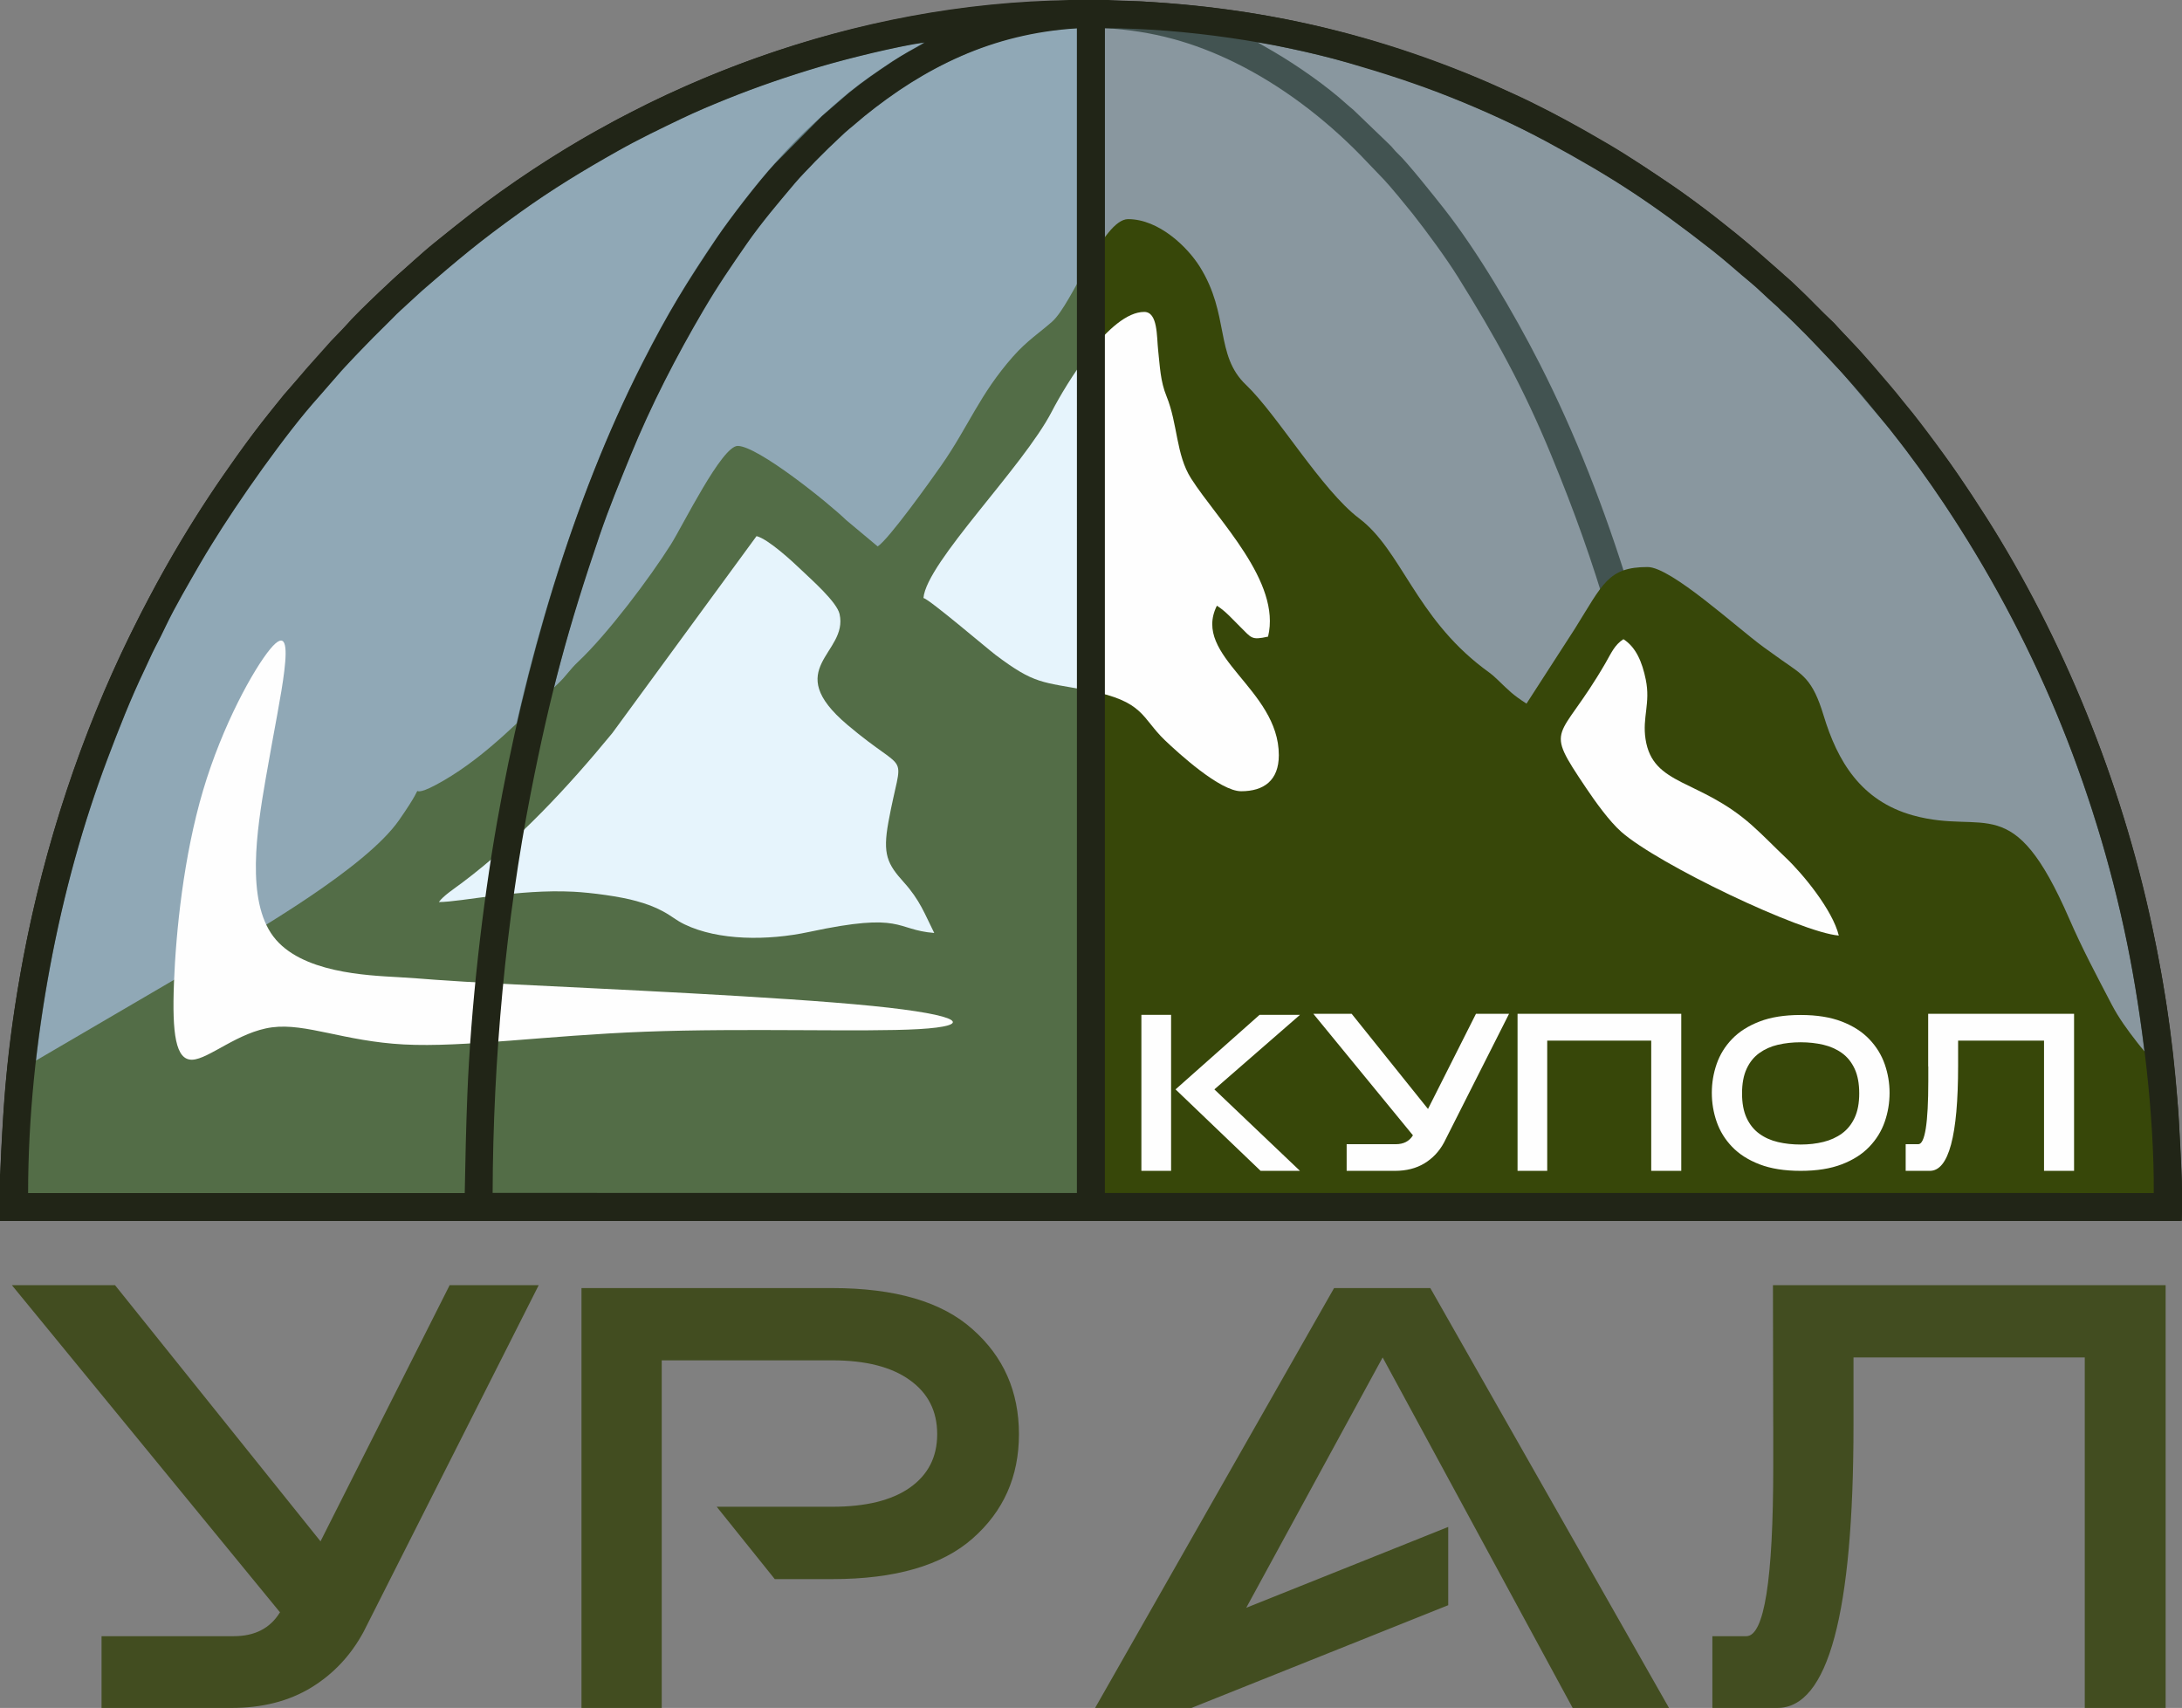 <?xml version="1.0" encoding="UTF-8"?> <!-- Creator: CorelDRAW 2020 (64-Bit) --> <svg xmlns="http://www.w3.org/2000/svg" xmlns:xlink="http://www.w3.org/1999/xlink" xmlns:xodm="http://www.corel.com/coreldraw/odm/2003" xml:space="preserve" width="4111px" height="3218px" style="shape-rendering:geometricPrecision; text-rendering:geometricPrecision; image-rendering:optimizeQuality; fill-rule:evenodd; clip-rule:evenodd" viewBox="0 0 3382.39 2647.621"><rect x="0" y="0" width="3382.39" height="2647.621" fill="#808080" stroke="none"/> <defs> <style type="text/css"> <![CDATA[ .fil3 {fill:#FEFEFE} .fil0 {fill:#212517} .fil2 {fill:#374709} .fil5 {fill:#FEFEFE;fill-rule:nonzero} .fil4 {fill:#424D20;fill-rule:nonzero} .fil1 {fill:#A2D9F7;fill-opacity:0.259} ]]> </style> </defs> <g id="Layer_x0020_1">  <g id="лого_x0020_купол_x0020_урал1.cdr"> <path class="fil0" d="M1712.699 43.567c74.396,4.226 137.676,22.066 201.507,53.382 71.825,35.238 139.358,86.808 195.288,144.082l36.115 37.713c7.566,7.697 35.697,41.86 43.355,51.558 21.8,27.609 52.098,68.703 70.882,98.776 57.726,92.415 101.612,171.486 145.354,277.905 36.187,88.04 61.328,158.354 88.811,250.555 54.21,181.868 88.993,378.587 107.999,569.57 5.246,52.713 8.382,104.79 11.701,158.119 2.295,36.86 5.674,128.65 4.647,163.72l-905.627 0.112 -0.035 -1796.045 0.003 -9.447zm-948.903 1805.506c-1.672,-89.492 7.693,-232.645 16.415,-323.048 22.607,-234.301 71.511,-477.838 149.767,-697.812 59.508,-167.272 127.19,-307.343 227.33,-450.441 13.491,-19.278 74.857,-97.977 95.322,-116.283 3.354,-3.001 6.902,-7.295 10.144,-10.84 13.689,-14.967 30.851,-29.074 43.213,-41.642 22.465,-22.839 77.031,-63.388 107.629,-82.078 69.327,-42.35 154.937,-79.563 255.74,-83.309l-0.045 1805.493 -905.515 -0.04zm1897.892 -0.168c-0.951,-25.458 -0.737,-51.809 -1.265,-77.332 -0.516,-25.002 -1.783,-49.89 -2.786,-74.817 -1.965,-48.853 -6.117,-97.39 -9.95,-145.811 -7.301,-92.269 -20.478,-187.038 -35.968,-276.071 -41.953,-241.13 -114.74,-494.696 -224.921,-710.897 -40.322,-79.125 -96.567,-174.784 -149.061,-241.397 -13.261,-16.827 -56.942,-71.864 -71.17,-84.798 -3.583,-3.258 -6.239,-6.857 -9.572,-10.522 -3.322,-3.655 -6.188,-5.91 -9.654,-9.476l-49.76 -47.84c-3.189,-2.544 -7.478,-6.163 -10.387,-8.814 -30.353,-27.658 -76.526,-59.843 -113.054,-81.205l-23.988 -13.803c-0.106,-0.337 -0.412,-0.32 -0.608,-0.491 13.295,1.323 29.667,5.193 42.803,7.937 131.212,27.405 249.828,68.082 369.137,127.109 10.865,5.375 21.559,11.335 32.618,16.634 11.196,5.364 21.673,11.75 32.561,17.599 72.918,39.172 144.312,89.178 208.755,137.9 22.072,16.687 65.99,53.272 88.126,73.339l44.845 41.773c11.519,10.531 22.493,22.889 31.435,30.604l54.047 57.222 78.844 93.564c108.943,138.558 211.824,312.282 283.658,509.032 35.812,98.084 65.644,201.354 86.308,310.523 18.449,97.47 38.073,257.969 35.776,360.198l-676.769 -0.16zm-2618.208 0.208c-0.236,-120.741 14.632,-246.856 36.066,-360.778 27.031,-143.673 62.787,-253.599 114.363,-381.847 16.294,-40.517 43.521,-98.242 62.821,-136.062 34.163,-66.944 68.707,-124.541 109.69,-186.713 6.721,-10.197 13.325,-19.975 20.284,-29.927 3.451,-4.934 6.611,-9.296 10.229,-14.381 3.269,-4.594 6.58,-9.557 10.255,-14.385 24.155,-31.729 49.664,-67.218 76.002,-97.305l11.311 -13.296c19.151,-22.76 39,-44.178 59.041,-65.985 3.985,-4.334 8.172,-8.145 12.148,-12.44l55.695 -55.554c2.339,-2.143 3.873,-3.559 6.276,-5.646l65.506 -58.527c18.066,-14.145 34.741,-29.141 54.465,-44.071 41.057,-31.08 72.189,-54.009 115.82,-82.111 151.4,-97.519 308.009,-164.979 486.39,-207.766 13.424,-3.221 26.681,-6.183 40.435,-8.883 12.82,-2.517 29.186,-6.645 42.088,-7.743l-49.44 29.6c-56.852,37.716 -74.425,52.939 -119.875,94.498 -79.961,73.116 -154.802,175.786 -213.167,273.932 -140.595,236.421 -234.893,544.037 -279.707,812.195 -34.553,206.757 -46.408,362.608 -49.806,573.194l-676.89 0.001zm3338.616 43.014l0 -61.172 -5.183 -105.924c-9.071,-108.607 -18.462,-183.706 -41.441,-291.797 -47.211,-222.07 -138.78,-446.974 -256.678,-631.754 -29.501,-46.237 -58.93,-89.136 -90.575,-131.109 -8.193,-10.867 -15.849,-20.881 -24.285,-31.357 -8.29,-10.3 -16.652,-20.325 -24.871,-30.774 -4.37,-5.556 -8.512,-9.849 -12.929,-15.335l-25.279 -29.491c-2.808,-3.034 -4.017,-4.33 -6.45,-7.232 -12.471,-14.879 -33.899,-36.125 -46.969,-50.628 -2.34,-2.594 -4.083,-4.695 -6.665,-7.012 -2.831,-2.542 -3.935,-3.967 -6.956,-6.694 -4.904,-4.429 -9.444,-9.418 -14.181,-14.128 -11.892,-11.821 -38.297,-38.329 -49.701,-47.868 -2.836,-2.373 -4.603,-3.751 -7.232,-6.465l-36.939 -32.415c-23.383,-20.463 -43.678,-36.379 -68.275,-55.782 -15.206,-11.995 -48.064,-36.36 -64.158,-47.101 -34.597,-23.09 -64.72,-44.101 -101.387,-65.549 -11.996,-7.017 -23.246,-13.499 -35.299,-20.356 -28.742,-16.351 -78.077,-42.358 -109.601,-56.413 -13.204,-5.887 -25.145,-11.538 -38.359,-17.283 -204.853,-89.051 -418.985,-131.173 -647.892,-128.356 -336.17,4.139 -658.803,128.407 -908.279,314.016 -30.076,22.378 -50.581,39.602 -77.709,60.971 -20.922,16.481 -45.852,40.349 -66.585,58.367l-35.085 33.314c-9.673,9.26 -18.705,17.986 -27.919,27.719l-104.836 116.822c-8.343,10.43 -16.355,20.478 -24.716,30.951 -16.663,20.874 -32.132,41.385 -47.863,63.401 -30.255,42.343 -59.509,86.259 -87.879,133.787 -27.801,46.573 -53.196,94.077 -78.114,144.503 -75.724,153.241 -133.006,327.269 -165.562,500.291 -11.722,62.302 -22.029,129.125 -27.31,194.28 -2.815,34.707 -5.408,69.014 -7.009,104.036 -1.679,36.754 -1.111,73.077 -1.925,109.751l3382.096 -0.214z"></path> <path class="fil1" d="M3357.031 1874.607c0,-1021.336 -747.371,-1849.293 -1669.3,-1849.293 -921.93,0 -1669.301,827.957 -1669.301,1849.293l3338.601 0z"></path> <g> <path class="fil2" d="M1360.537 847.049l-49.011 -40.971c-26.942,-26.217 -136.985,-114.828 -167.998,-114.828 -24.622,0 -84.722,122.777 -103.494,152.606 -32.561,51.739 -97.912,138.731 -143.795,181.937 -13.368,12.586 -17.894,21.35 -31.214,34.036 -55.986,53.322 -109.967,110.934 -177.104,150.054 -72.533,42.263 -13.172,-19.056 -69.312,61.487 -51.245,73.518 -220.686,171.807 -303.794,220.529 -14.654,8.594 -26.601,15.587 -41.017,24.654l-248.701 145.434 -6.667 212.62 3345.268 -4.427 0 -208.193c-9.476,-7.883 -12.366,-5.812 -28.303,-20.843 -9.478,-8.939 -14.806,-15.363 -23.012,-25.91 -14.338,-18.432 -28.078,-37.101 -39.157,-58.393 -23.507,-45.179 -44.823,-84.789 -65.73,-132.825 -87.815,-201.761 -128.778,-128.733 -241.859,-159.975 -81.367,-22.479 -117.563,-84.771 -138.768,-154.792 -17.215,-56.849 -32.461,-63.137 -64.766,-85.81 -10.155,-7.128 -19.2,-13.627 -28.64,-20.524 -41.635,-30.415 -143.131,-123.909 -179.376,-123.909 -61.459,0 -69.43,26.236 -112.875,95.687l-74.921 116.038c-21.141,-13.552 -26.836,-19.712 -44.802,-37.009 -9.885,-9.518 -12.359,-10.51 -22.59,-18.324 -104.73,-79.975 -126.765,-182.523 -191.951,-231.716 -58.342,-44.029 -126.868,-160.844 -175.707,-207.319 -48.296,-45.959 -24.727,-108.502 -71.565,-183.167 -18.989,-30.273 -63.205,-73.488 -111.026,-73.488 -39.081,0 -86.197,131.061 -117.741,158.939 -19.369,17.119 -38.921,29.529 -60.497,53.946 -52.119,58.98 -68.778,108.048 -111.362,169.042 -15.861,22.719 -81.29,114.374 -98.513,125.414z"></path> <path class="fil3" d="M1773.69 483.521c21.217,0 19.28,38.159 21.573,59.245 2.848,26.192 3.504,48.15 12.988,71.458 17.522,43.055 14.605,90.579 38.039,127.374 41.365,64.941 140.075,160.192 119.369,245.269 -26.105,5.821 -25.499,2.139 -42.849,-14.907 -12.415,-12.198 -22.348,-23.997 -36.443,-33.031 -39.438,78.676 95.985,128.789 95.985,231.699 0,39.33 -23.353,55.927 -58.425,55.927 -32.828,0 -97.457,-59.313 -117.957,-78.839 -36.905,-35.157 -31.739,-60.816 -119.481,-77.378 -72.213,-13.631 -82.263,-9.264 -142.954,-54.911 -12.369,-9.302 -102.16,-85.955 -112.052,-88.483 4.817,-55.408 154.187,-202.56 198.933,-288.95 22.235,-42.927 89.639,-154.473 143.274,-154.473z"></path> <path class="fil3" d="M680.298 1398.331c6.726,-9.615 24.295,-21.077 35.756,-29.69 87.374,-65.667 164.705,-148.899 233.134,-232.241l223.553 -305.331c18.36,4.693 55.79,39.374 69.903,52.929 15.311,14.705 54.543,49.065 58.799,67.886 13.897,61.462 -91.912,83.744 12.175,171.776 98.491,83.296 85.152,32.467 63.512,150.739 -9.129,49.902 -1.692,64.86 23.859,93.201 25.15,27.895 32.5,49.368 47.187,78.668 -61.592,-4.905 -46.642,-33.171 -193.706,-1.661 -65.296,13.992 -141.023,13.439 -193.105,-11.568 -13.49,-6.477 -19.99,-12.921 -33.287,-20.07 -13.975,-7.51 -24.685,-11.332 -41.56,-16.145 -24.693,-7.04 -69.533,-13.063 -97.537,-14.492 -86.46,-4.415 -173.906,15.999 -208.683,15.999z"></path> <path class="fil3" d="M2850.388 1450.263c-58.436,-4.655 -279.552,-110.049 -337.082,-160.702 -18.583,-16.361 -40.433,-46.925 -54.429,-67.741 -67.342,-100.151 -42.405,-69.155 29.727,-193.773 8.821,-15.24 14.085,-28.316 27.925,-37.186 19.473,12.483 29.034,35.204 34.657,62.701 7.512,36.73 -5.595,58.186 -0.386,92.196 11.216,73.239 83.446,60.991 165.057,133.674 18.535,16.507 33.91,32.734 52.129,49.971 27.112,25.653 72.808,81.44 82.402,120.86z"></path> <polygon class="fil3" points="680.298,1398.331 672.159,1402.925 "></polygon> <line class="fil3" x1="2850.388" y1="1450.263" x2="2850.388" y2="1450.263"></line> </g> <path class="fil4" d="M835.066 1992.268l-271.437 537.297c-19.986,37.028 -47.254,65.845 -81.649,86.76 -34.549,20.916 -75.605,31.296 -123.014,31.296l-201.564 0 0 -111.239 205.127 0c32.381,0 56.24,-12.24 71.268,-36.719l0.465 0 -415.832 -507.395 159.888 0 318.535 397.085 200.17 -397.085 138.043 0zm190.718 116.507l0 538.846 -124.408 0 0 -650.86 388.564 0c97.761,0 170.268,21.225 217.832,63.986 47.873,42.295 71.732,96.521 71.732,162.521 0,65.69 -23.859,119.451 -71.732,161.592 -47.564,41.986 -120.071,63.056 -217.832,63.056l-88.93 0 -90.014 -112.169 178.944 0c52.057,0 92.029,-9.76 120.226,-29.436 28.507,-19.987 42.606,-47.719 42.606,-83.043 0,-35.789 -14.099,-63.676 -42.606,-83.972 -28.197,-20.296 -68.169,-30.521 -120.226,-30.521l-264.156 0zm821.129 538.846l-149.352 0 370.438 -650.86 149.197 0 369.973 650.86 -149.353 0 -294.522 -543.339 -211.479 388.099 313.113 -125.338 0 121.31 -398.015 159.268zm1510.103 0l-125.339 0 0 -543.339 -358.507 0 0 104.887c0,292.353 -39.353,438.452 -118.057,438.452l-100.705 0 0 -111.239 52.677 0c27.732,0 41.676,-87.691 41.676,-263.227l0 -60.422c0,-0.31 0.011,-0.512 -0.006,-0.93 0.001,-0.356 -0.048,-1.03 -0.049,-1.649l-0.41 -217.886 608.72 0 0 655.353z"></path> <path class="fil1" d="M1681.063 35.506c-921.929,0 -1669.3,827.957 -1669.3,1849.293l1672.722 0 -3.422 -1849.293z"></path> <path class="fil3" d="M418.676 1006.326c-25.086,30.406 -73.735,117.177 -103.957,219.189 -30.223,102.011 -42.018,219.264 -45.058,298.275 -3.04,79.011 2.673,119.781 28.334,118.95 25.661,-0.831 71.271,-43.261 123.723,-50.192 52.451,-6.932 111.745,21.636 204.358,26.553 92.613,4.917 218.544,-13.817 373.616,-19.764 155.071,-5.946 339.28,0.896 424.544,-4.02 85.264,-4.918 71.581,-21.594 -72.377,-35.97 -143.959,-14.375 -418.194,-26.451 -553.502,-33.301 -135.307,-6.85 -131.688,-8.476 -180.868,-11.263 -49.18,-2.787 -151.158,-6.737 -193.726,-63.003 -42.57,-56.267 -25.728,-164.85 -11.986,-244.226 13.741,-79.378 24.382,-129.547 28.944,-167.611 4.56,-38.065 3.04,-64.024 -22.045,-33.617z"></path> <path class="fil5" d="M1769.302 1573.23l46.046 0 0 241.797 -46.046 0 0 -241.797zm52.953 115.517l130.193 -115.517 62.68 0 -132.669 115.517 132.669 126.28 -61.011 0 -131.862 -126.28zm516.976 -117.186l-100.84 199.607c-7.425,13.757 -17.555,24.462 -30.333,32.232 -12.835,7.77 -28.087,11.627 -45.7,11.627l-74.881 0 0 -41.326 76.205 0c12.029,0 20.893,-4.547 26.476,-13.641l0.173 0 -154.483 -188.499 59.399 0 118.337 147.519 74.363 -147.519 51.284 0zm266.949 243.466l-46.564 0 0 -201.852 -161.217 0 0 201.852 -45.988 0 0 -243.466 253.769 0 0 243.466zm185.103 -40.808c12.49,0 24.231,-1.324 35.167,-4.029 10.993,-2.705 20.605,-7.079 28.951,-13.181 8.288,-6.043 14.792,-14.159 19.569,-24.346 4.72,-10.188 7.08,-22.735 7.08,-37.7 0,-15.195 -2.36,-27.858 -7.08,-38.103 -4.777,-10.245 -11.281,-18.36 -19.569,-24.346 -8.346,-6.044 -17.958,-10.36 -28.951,-12.951 -10.936,-2.532 -22.677,-3.856 -35.167,-3.856 -12.548,0 -24.347,1.324 -35.283,3.856 -10.993,2.591 -20.605,6.907 -28.951,12.951 -8.288,5.986 -14.849,14.101 -19.569,24.346 -4.72,10.245 -7.08,22.908 -7.08,38.103 0,15.195 2.36,27.858 7.08,38.045 4.72,10.13 11.281,18.303 19.569,24.347 8.346,6.101 17.958,10.417 28.951,13.008 10.936,2.59 22.735,3.856 35.283,3.856zm0 -200.816c24.979,0 46.218,3.396 63.773,10.187 17.555,6.792 31.771,15.944 42.65,27.398 10.935,11.453 18.878,24.403 23.886,38.793 5.007,14.389 7.482,29.181 7.482,44.319 0,15.425 -2.475,30.332 -7.482,44.779 -5.008,14.447 -12.951,27.397 -23.886,38.793 -10.879,11.397 -25.095,20.491 -42.65,27.225 -17.555,6.734 -38.794,10.13 -63.773,10.13 -25.038,0 -46.334,-3.396 -63.773,-10.13 -17.498,-6.734 -31.714,-15.828 -42.592,-27.225 -10.936,-11.396 -18.879,-24.346 -23.887,-38.793 -5.007,-14.447 -7.482,-29.354 -7.482,-44.779 0,-15.368 2.475,-30.275 7.482,-44.722 5.008,-14.447 12.951,-27.397 23.887,-38.736 10.878,-11.339 25.094,-20.375 42.592,-27.109 17.439,-6.792 38.735,-10.13 63.773,-10.13zm423.792 241.624l-46.564 0 0 -201.852 -133.187 0 0 38.965c0,108.61 -14.619,162.887 -43.858,162.887l-37.412 0 0 -41.326 19.569 0c10.303,0 15.483,-32.577 15.483,-97.79l0 -22.447c0,-0.115 0,-0.23 -0.058,-0.345 -0.057,-0.057 -0.115,-0.23 -0.115,-0.46l0 -81.098 226.142 0 0 243.466z"></path> <path class="fil0" d="M1712.698 43.675c124.148,0.319 266.144,21.651 376.569,53.571 56.782,16.414 108.262,33.153 160.421,53.962 49.707,19.83 101.058,43.101 146.58,67.766 107.597,58.301 165.101,96.511 258.822,169.917 21.942,17.186 38.827,33.064 58.547,49.114 10.618,8.644 25.603,23.579 35.37,32.093 2.467,2.151 4.513,3.747 6.84,5.961 2.58,2.453 3.955,4.474 6.722,6.922 2.513,2.225 4.251,3.831 6.703,6.09 29.545,27.223 104.219,106.737 129.406,138.784l24.246 29.557c4.351,5.038 8.171,10.395 12.086,15.298 26.478,33.162 54.97,72.925 78.604,108.396 136.51,204.892 232.705,432.331 283.552,680.627 24.039,117.382 42.336,266.838 41.409,387.7l-1625.877 -0.033 0 -1805.725zm1669.692 1798.525l0 37.295c-0.119,4.555 -0.289,9.001 -0.521,13.3l-3381.866 0 0 -71.511 5.682 -103.589c2.116,-32.842 5.803,-66.385 9.676,-98.747 34.339,-286.89 131.432,-565.488 280.757,-805.607 31.153,-50.095 54.389,-83.007 87.849,-129.252 28.476,-39.354 59.721,-76.369 91.235,-113.073l38.305 -42.93c23.648,-23.883 49.876,-52.143 74.318,-75.258l20.952 -19.192c2.617,-2.235 4.31,-4.487 6.9,-6.745 29.692,-25.9 56.688,-50.069 88.317,-75 10.198,-8.039 19.814,-15.563 30.231,-23.585 54.297,-41.814 138.758,-98.013 197.355,-129.212 11.693,-6.225 22.992,-13.15 35.454,-19.246 11.527,-5.638 23.277,-12.099 35.631,-18.185 349.988,-172.391 640.448,-156.456 654.123,-161.653l61.885 0c4.612,1.49 43.386,1.701 52.201,2.221 180.731,10.668 332.343,44.337 500.389,110.972 44.573,17.676 109.844,48.018 151.662,70.895 105.107,57.499 190.181,113.03 282.089,189.54 5.401,4.496 9.863,8.737 15.264,12.994l51.49 45.236c8.779,8.753 30.44,27.988 35.936,34.295 9.718,11.152 24.346,23.958 34.85,34.456 2.498,2.496 4.116,4.496 6.55,7.125l26.984 28.64c2.472,2.507 3.971,4.814 6.367,7.361 3.025,3.213 4.348,4.339 7.009,7.598l75.972 90.009 47.844 63.479c13.315,17.686 33.031,46.89 45.394,65.871 14.837,22.778 28.719,44.438 42.947,68.314 117.71,197.528 199.287,411.366 244.001,644.506 20.122,104.922 29.284,192.818 34.487,299.079 0.896,18.295 1.862,39.069 2.281,59.599zm-2618.743 7.018c0.61,-207.506 20.73,-423.273 58.94,-618.922 30.346,-155.38 58.342,-257.389 107.347,-401.609 14.2,-41.789 30.951,-81.761 47.119,-121.607 32.46,-80 72.412,-156.277 113.25,-226.109 22.981,-39.297 41.745,-66.137 66.994,-102.671 23.769,-34.391 48.593,-62.908 74.718,-94.052 9.306,-11.095 21.092,-22.655 30.775,-33.06l21.444 -21.444c8.007,-7.56 24.976,-24.212 32.664,-30.267 7.969,-6.278 15.029,-12.855 23.311,-19.558 92.769,-75.107 196.898,-127.721 329.176,-136.003l-0.053 1805.517 -905.685 -0.215zm-720.084 0.215c0.095,-232.343 49.603,-478.836 122.535,-671.716 18.025,-47.667 36.922,-95.768 58.434,-140.392 5.43,-11.261 10.341,-23.249 16.115,-34.112 5.597,-10.532 11.336,-21.896 16.441,-32.82 13.437,-28.756 36.383,-67.419 52.697,-95.961 6.182,-10.815 11.891,-20.016 18.493,-30.755 39.409,-64.109 115.819,-173.597 166.561,-229.328l29.318 -33.645c8.907,-10.939 42.474,-45.339 54.018,-57.254l24.727 -24.542c4.087,-3.859 7.384,-7.627 12.252,-12.34l38.874 -35.927c57.56,-49.27 87.002,-74.67 151.682,-121.1 50.621,-36.338 97.621,-64.834 152.369,-95.703 32.969,-18.59 64.757,-33.691 98.652,-50.03 21.75,-10.484 45.552,-20.475 68.709,-29.822 47.681,-19.244 95.7,-35.702 146.996,-50.941 40.49,-12.026 119.702,-31.573 160.907,-37.22 -7.226,5.141 -16.875,9.616 -25.076,14.319 -8.384,4.809 -16.689,9.748 -24.326,14.859 -26.22,17.55 -43.68,29.321 -67.939,48.861l-42.076 36.333 -73.045 73.82c-23.169,24.75 -71.364,87.336 -89.309,114.144 -48.637,72.657 -73.398,111.755 -116.196,195.727 -108.903,213.673 -182.326,468.889 -224.96,710.954 -22.788,129.381 -40.707,288.089 -45.957,421.801 -2.004,51.014 -3.147,101.27 -4.05,152.787l-676.846 0.003z"></path> </g> </g> </svg> 